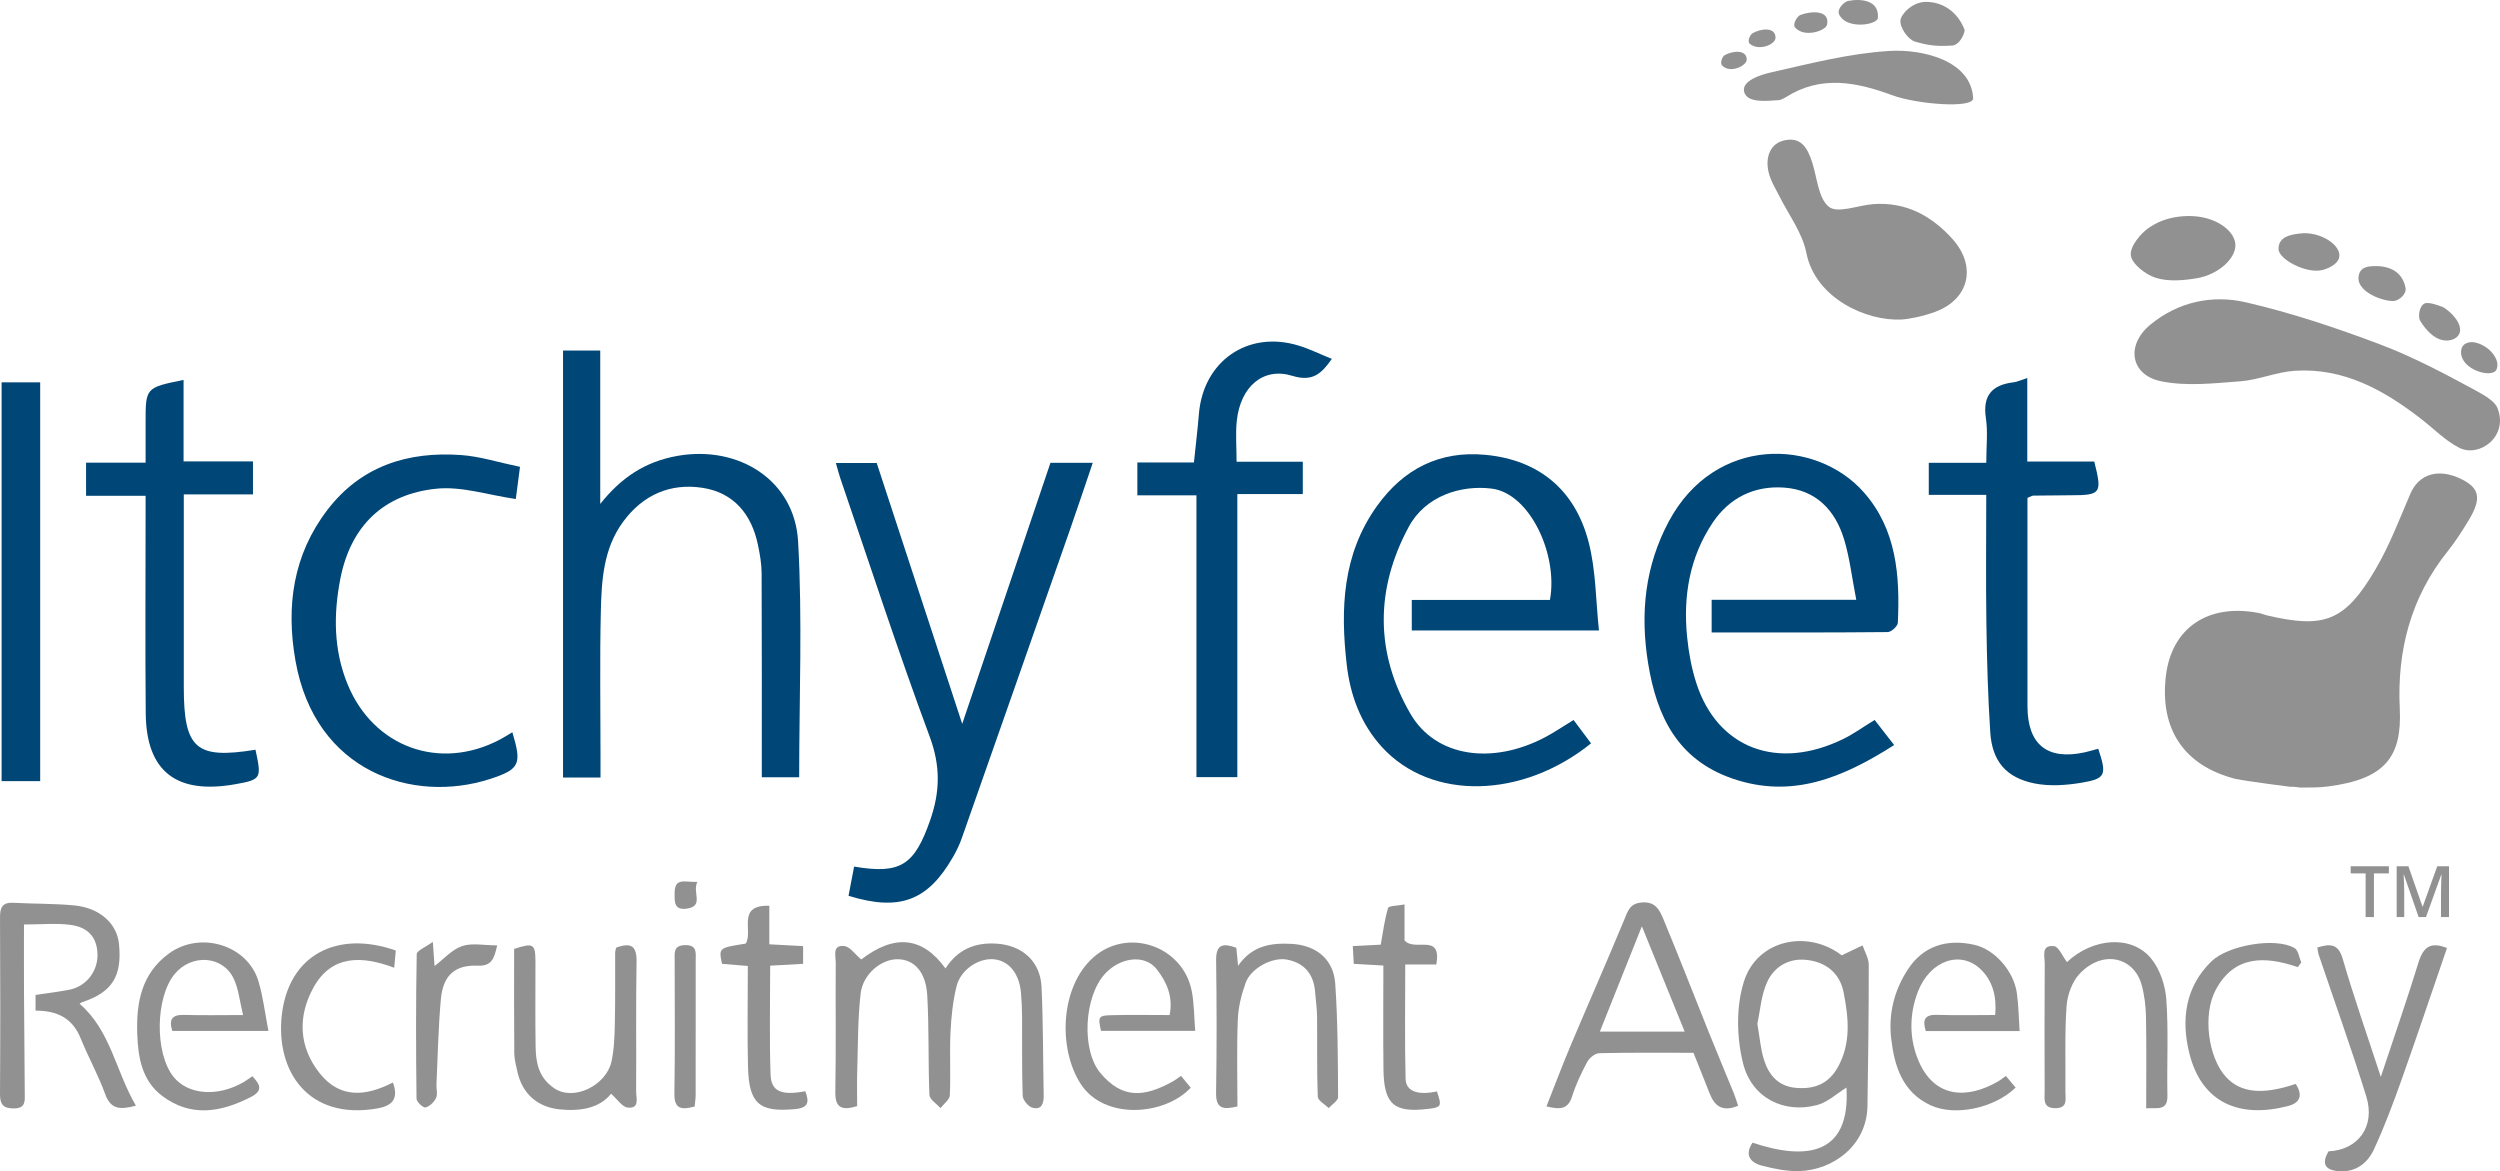 <?xml version="1.0" encoding="utf-8"?>
<!-- Generator: Adobe Illustrator 16.0.4, SVG Export Plug-In . SVG Version: 6.00 Build 0)  -->
<!DOCTYPE svg PUBLIC "-//W3C//DTD SVG 1.1//EN" "http://www.w3.org/Graphics/SVG/1.1/DTD/svg11.dtd">
<svg version="1.1" id="Layer_1" xmlns="http://www.w3.org/2000/svg" xmlns:xlink="http://www.w3.org/1999/xlink" x="0px" y="0px"
	 width="504.923px" height="236.568px" viewBox="0 0 504.923 236.568" enable-background="new 0 0 504.923 236.568"
	 xml:space="preserve">
<g>
	<g>
		<path fill="none" d="M464.592,159.499c0.025-0.205,0.049-0.411,0.072-0.617c1.82,0,3.664,0.197,5.455-0.032
			c11.52-1.478,15.047-5.887,14.561-15.771c-0.57-11.617,2.213-22.432,9.672-31.736c1.566-1.956,2.934-4.093,4.232-6.242
			c2.646-4.372,2.25-6.477-1.381-8.293c-4.658-2.33-8.645-1.129-10.383,2.915c-2.197,5.112-4.184,10.379-6.98,15.157
			c-6.199,10.587-10.316,12.148-21.992,9.407c-0.543-0.128-1.064-0.365-1.609-0.473c-10.248-2.004-17.625,2.975-18.793,12.667
			c-1.285,10.693,3.568,18.131,14.002,20.818C455.734,158.403,460.205,158.788,464.592,159.499z M121.285,157.033
			c0-1.708,0-3.215,0-4.72c0.001-9.523-0.159-19.052,0.059-28.57c0.146-6.397,0.469-12.872,4.51-18.366
			c4.002-5.443,9.545-7.856,16.055-6.85c6.283,0.974,9.879,5.326,11.168,11.495c0.395,1.891,0.738,3.833,0.747,5.754
			c0.063,13.688,0.034,27.376,0.034,41.2c2.977,0,5.534,0,7.551,0c0-16.068,0.678-31.89-0.217-47.621
			c-0.703-12.39-12.017-19.441-24.308-17.294c-6.634,1.16-11.456,4.438-15.654,9.715c0-10.259,0-20.518,0-30.974
			c-2.713,0-5.014,0-7.515,0c0,28.81,0,57.438,0,86.229C116.237,157.033,118.538,157.033,121.285,157.033z M345.699,127.743
			c12.092,0,23.83,0.033,35.566-0.084c0.717-0.009,2.008-1.194,2.039-1.88c0.443-9.483-0.244-18.853-6.887-26.363
			c-9.633-10.896-30.025-11.513-39.342,5.844c-4.854,9.046-5.844,18.643-4.199,28.754c1.744,10.729,5.979,19.389,16.947,23.204
			c12.139,4.223,22.445-0.198,32.74-6.741c-1.572-2.019-2.801-3.599-3.945-5.069c-2.33,1.425-4.252,2.824-6.355,3.852
			c-13.244,6.462-25.365,1.902-29.637-11.226c-0.979-3.012-1.561-6.209-1.881-9.365c-0.834-8.254,0.492-16.161,5.189-23.145
			c3.35-4.978,8.357-7.447,14.322-7.05c6.441,0.43,10.369,4.492,12.174,10.403c1.15,3.764,1.592,7.742,2.475,12.26
			c-10.318,0-19.758,0-29.209,0C345.699,123.295,345.699,124.959,345.699,127.743z M317.814,145.413
			c-2.178,1.327-3.906,2.515-5.752,3.486c-10.711,5.647-22.104,3.992-27.166-4.688c-7.197-12.345-7.129-25.255-0.381-37.793
			c3.365-6.254,10.514-8.504,16.754-7.736c7.689,0.947,13.465,13.281,11.771,22.491c-9.227,0-18.537,0-27.904,0
			c0,2.205,0,3.979,0,6.167c12.346,0,24.484,0,37.805,0c-0.646-5.955-0.592-12.135-2.098-17.906
			c-2.729-10.456-9.984-16.558-20.85-17.576c-9.201-0.862-16.504,2.81-21.908,10.372c-6.975,9.757-7.379,20.778-6.088,32.014
			c0.705,6.127,2.799,11.896,7.09,16.611c9.984,10.976,28.43,10.431,42.26-0.719C320.219,148.625,319.08,147.104,317.814,145.413z
			 M171.378,180.924c10.298,3.178,15.998,1.015,21.064-7.78c0.689-1.197,1.314-2.456,1.772-3.756
			c7.32-20.806,14.615-41.62,21.898-62.438c1.535-4.389,3-8.801,4.595-13.485c-3.286,0-5.915,0-8.545,0
			c-5.846,17.292-11.64,34.434-17.825,52.73c-6.018-18.358-11.682-35.635-17.271-52.688c-2.966,0-5.441,0-8.245,0
			c0.341,1.188,0.562,2.104,0.865,2.994c5.975,17.458,11.677,35.018,18.097,52.311c2.199,5.925,2.083,11.133,0.076,16.861
			c-3.168,9.041-5.936,10.947-15.357,9.349C172.125,177,171.747,178.985,171.378,180.924z M241.646,100.045
			c0,19.359,0,38.177,0,56.914c2.934,0,5.382,0,8.259,0c0-19.114,0-37.938,0-57.167c4.71,0,8.978,0,13.22,0c0-2.321,0-4.224,0-6.532
			c-4.512,0-8.789,0-13.374,0c0-3.036-0.232-5.689,0.045-8.287c0.732-6.864,5.315-10.884,11.216-9.065
			c4.104,1.265,5.889-0.439,7.98-3.421c-2.365-0.958-4.486-2.006-6.721-2.689c-10.228-3.133-19.251,3.117-20.131,13.818
			c-0.26,3.156-0.642,6.304-1.002,9.789c-3.997,0-7.723,0-11.428,0c0,2.393,0,4.391,0,6.642
			C233.647,100.045,237.253,100.045,241.646,100.045z M104.177,100.787c0.228-1.745,0.521-3.993,0.849-6.497
			c-4.31-0.895-8.07-2.11-11.899-2.386c-10.742-0.771-20.215,2.212-26.995,11.071c-6.945,9.078-8.4,19.459-6.449,30.503
			c3.977,22.508,23.781,28.859,39.252,23.862c6.121-1.978,6.463-3.044,4.544-9.452c-0.854,0.506-1.656,1.027-2.5,1.473
			c-12.136,6.412-25.547,1.576-30.771-11.149c-2.845-6.931-2.874-14.136-1.463-21.34c2.096-10.696,8.798-17.129,19.496-18.179
			C93.298,98.197,98.578,99.977,104.177,100.787z M401.162,99.942c0,9.123-0.096,17.639,0.031,26.148
			c0.105,7.262,0.307,14.529,0.773,21.775c0.379,5.863,3.195,9.231,9,10.374c3.025,0.594,6.346,0.358,9.424-0.154
			c4.924-0.821,5.148-1.566,3.389-6.869c-0.908,0.244-1.818,0.531-2.746,0.733c-7.545,1.644-11.537-1.574-11.547-9.302
			c-0.008-6.155-0.002-12.312-0.002-18.471c0-7.932,0-15.863,0-23.625c0.693-0.272,0.939-0.45,1.188-0.455
			c2.52-0.041,5.035-0.067,7.553-0.072c6.111-0.012,6.383-0.364,4.75-6.81c-4.311,0-8.729,0-13.527,0c0-5.747,0-11.123,0-16.878
			c-1.234,0.399-1.98,0.778-2.76,0.872c-4.346,0.524-6.291,2.636-5.6,7.244c0.422,2.812,0.078,5.741,0.078,9.021
			c-4.314,0-8.02,0-11.615,0c0,2.333,0,4.238,0,6.465C393.379,99.942,396.971,99.942,401.162,99.942z M504.469,83.454
			c-0.898-0.974-2.277-3.406-4.363-4.538c-6.344-3.444-12.779-6.863-19.516-9.402c-8.811-3.322-17.814-6.332-26.975-8.453
			c-6.799-1.575-13.719-0.116-19.338,4.537c-4.943,4.093-4.018,10.121,2.158,11.399c5.139,1.063,10.709,0.421,16.049,0.015
			c3.705-0.281,7.314-1.893,11.018-2.126c9.912-0.626,18.018,3.92,25.545,9.768c2.525,1.962,4.836,4.347,7.633,5.775
			C500.762,92.513,504.598,89.643,504.469,83.454z M17.383,100.133c4.209,0,7.941,0,12.023,0c0,1.708,0,3.075,0,4.442
			c0,13.17-0.096,26.341,0.029,39.51c0.113,11.931,6.409,16.368,18.028,14.314c5.406-0.955,5.361-1.211,4.141-6.979
			c-12.061,1.957-14.484-0.174-14.483-12.72c0-11.35,0-22.697-0.001-34.047c0-1.476,0-2.95,0-4.802c5.086,0,9.512,0,13.974,0
			c0-2.294,0-4.206,0-6.663c-4.677,0-9.198,0-14.019,0c0-5.828,0-11.113,0-16.459c-7.669,1.562-7.669,1.562-7.669,8.6
			c0,2.598,0,5.194,0,8.108c-4.348,0-8.075,0-12.023,0C17.383,95.667,17.383,97.561,17.383,100.133z M384.035,64.53
			c1.49-0.327,4.312-0.613,6.883-1.576c6.885-2.579,8.34-9.271,3.361-14.753c-4.248-4.677-9.387-7.438-15.883-6.979
			c-3.092,0.219-7.207,1.939-8.988,0.562c-2.168-1.678-2.396-5.894-3.414-9.025c-0.934-2.871-2.242-5.3-5.871-4.342
			c-2.896,0.765-3.926,4.058-2.51,7.665c0.457,1.162,1.119,2.242,1.676,3.365c1.91,3.858,4.734,7.538,5.535,11.615
			C366.645,60.321,375.953,64.303,384.035,64.53z M0.323,77.224c0,27.246,0,53.927,0,80.538c2.809,0,5.268,0,7.794,0
			c0-26.971,0-53.66,0-80.538C5.391,77.224,2.933,77.224,0.323,77.224z M398.514,19.83c-4.619-6.209-10.211-9.942-16.887-9.541
			c-8.098,0.486-16.131,2.568-24.098,4.373c-1.947,0.44-3.531,2.49-5.281,3.801c2.402,0.539,4.799,1.103,7.213,1.587
			c0.354,0.07,0.824-0.172,1.166-0.388c7.123-4.529,14.238-3.126,21.59-0.415C387.16,21.069,392.406,21.348,398.514,19.83z
			 M440.736,43.687c-1.367,0.42-4.33,0.738-6.547,2.193c-1.848,1.213-4.031,3.896-3.83,5.677c0.195,1.748,2.982,3.907,5.051,4.56
			c2.506,0.787,5.508,0.538,8.188,0.1c4.562-0.747,8.115-4.158,7.879-6.939C451.229,46.337,446.906,43.76,440.736,43.687z
			 M483.945,60.691c0.463-0.574,2.061-1.711,1.91-2.52c-0.641-3.417-3.43-4.562-6.521-4.419c-1.084,0.051-3.105,1.703-2.986,2.233
			C477.102,59.303,479.812,60.319,483.945,60.691z M492.086,62.259c-0.803-0.319-1.605-0.639-2.41-0.958
			c-0.332,1.193-1.312,3.042-0.885,3.466c1.641,1.622,3.67,2.91,5.729,3.994c0.324,0.171,1.543-1.354,2.348-2.094
			C495.273,65.199,493.68,63.729,492.086,62.259z M504.207,74.651c1.033-4.174-1.756-5.065-4.502-5.515
			c-0.797-0.13-2.768,1.583-2.646,2.024C498.012,74.62,500.721,75.172,504.207,74.651z"/>
		<path fill="#929191" d="M462.727,158.929c0,0-8.668-1.083-11.279-1.631c-10.434-2.688-15.287-10.125-14.002-20.818
			c1.168-9.692,8.545-14.671,18.793-12.667c0.545,0.106,1.066,0.345,1.609,0.473c11.676,2.741,15.793,1.18,21.992-9.407
			c2.797-4.778,4.783-10.045,6.98-15.157c1.738-4.044,5.725-5.245,10.383-2.915c3.631,1.816,4.025,3.921,1.381,8.293
			c-1.299,2.149-2.666,4.286-4.232,6.242c-7.459,9.306-10.242,20.119-9.672,31.736c0.486,9.885-3.041,14.294-14.561,15.771
			c-1.791,0.229-3.477,0.206-5.477,0.218C464.438,159.067,462.891,158.805,462.727,158.929z"/>
		<path fill="#004777" d="M121.285,157.033c-2.747,0-5.048,0-7.57,0c0-28.791,0-57.421,0-86.229c2.501,0,4.802,0,7.515,0
			c0,10.456,0,20.715,0,30.974c4.198-5.276,9.021-8.555,15.654-9.715c12.291-2.147,23.604,4.904,24.308,17.294
			c0.895,15.731,0.217,31.553,0.217,47.621c-2.017,0-4.574,0-7.551,0c0-13.824,0.029-27.512-0.034-41.2
			c-0.009-1.921-0.353-3.863-0.747-5.754c-1.289-6.169-4.885-10.521-11.168-11.495c-6.51-1.008-12.053,1.405-16.055,6.85
			c-4.041,5.494-4.363,11.969-4.51,18.366c-0.218,9.52-0.058,19.047-0.059,28.57C121.285,153.818,121.285,155.325,121.285,157.033z"
			/>
		<path fill="#004777" d="M345.699,127.743c0-2.782,0-4.446,0-6.606c9.449,0,18.891,0,29.209,0
			c-0.883-4.518-1.324-8.496-2.475-12.26c-1.807-5.911-5.732-9.975-12.174-10.403c-5.967-0.397-10.975,2.072-14.322,7.05
			c-4.697,6.982-6.025,14.891-5.189,23.145c0.318,3.156,0.9,6.354,1.881,9.365c4.271,13.128,16.393,17.688,29.637,11.226
			c2.104-1.026,4.025-2.427,6.354-3.852c1.146,1.472,2.375,3.052,3.945,5.069c-10.293,6.543-20.602,10.964-32.74,6.741
			c-10.969-3.815-15.201-12.475-16.947-23.204c-1.645-10.111-0.654-19.708,4.201-28.754c9.316-17.355,29.707-16.738,39.342-5.844
			c6.643,7.512,7.328,16.88,6.885,26.363c-0.031,0.686-1.322,1.871-2.039,1.88C369.529,127.776,357.791,127.743,345.699,127.743z"/>
		<path fill="#004777" d="M317.814,145.413c1.266,1.691,2.402,3.214,3.531,4.724c-13.828,11.148-32.273,11.693-42.26,0.719
			c-4.289-4.715-6.385-10.484-7.088-16.611c-1.291-11.234-0.887-22.257,6.086-32.014c5.406-7.562,12.709-11.234,21.91-10.372
			c10.863,1.02,18.119,7.12,20.848,17.576c1.506,5.771,1.453,11.951,2.1,17.906c-13.32,0-25.461,0-37.805,0c0-2.188,0-3.962,0-6.167
			c9.365,0,18.678,0,27.902,0c1.693-9.21-4.08-21.544-11.771-22.491c-6.238-0.768-13.387,1.482-16.752,7.736
			c-6.748,12.538-6.818,25.448,0.381,37.793c5.061,8.681,16.453,10.336,27.166,4.688
			C313.908,147.926,315.639,146.74,317.814,145.413z"/>
		<path fill="#004777" d="M171.378,180.924c0.369-1.939,0.747-3.924,1.124-5.901c9.422,1.6,12.189-0.308,15.357-9.349
			c2.007-5.729,2.123-10.938-0.076-16.861c-6.42-17.293-12.122-34.853-18.097-52.311c-0.304-0.89-0.524-1.807-0.865-2.994
			c2.804,0,5.279,0,8.245,0c5.59,17.053,11.254,34.328,17.271,52.688c6.186-18.298,11.979-35.438,17.825-52.73
			c2.63,0,5.259,0,8.545,0c-1.595,4.686-3.06,9.098-4.595,13.485c-7.283,20.817-14.578,41.633-21.898,62.438
			c-0.458,1.3-1.083,2.559-1.772,3.756C187.376,181.939,181.676,184.102,171.378,180.924z"/>
		<path fill="#004777" d="M241.646,100.045c-4.393,0-7.998,0-11.936,0c0-2.251,0-4.249,0-6.642c3.705,0,7.431,0,11.428,0
			c0.36-3.485,0.742-6.633,1.002-9.789c0.88-10.701,9.904-16.951,20.131-13.818c2.232,0.685,4.355,1.731,6.721,2.689
			c-2.094,2.98-3.877,4.686-7.98,3.421c-5.898-1.817-10.483,2.201-11.216,9.065c-0.277,2.598-0.045,5.251-0.045,8.287
			c4.585,0,8.862,0,13.374,0c0,2.31,0,4.211,0,6.532c-4.24,0-8.51,0-13.22,0c0,19.229,0,38.053,0,57.167c-2.877,0-5.325,0-8.259,0
			C241.646,138.222,241.646,119.407,241.646,100.045z"/>
		<path fill="#004777" d="M104.177,100.787c-5.599-0.81-10.879-2.589-15.937-2.094c-10.698,1.05-17.4,7.481-19.496,18.179
			c-1.411,7.204-1.382,14.408,1.463,21.34c5.224,12.727,18.635,17.562,30.771,11.149c0.844-0.444,1.646-0.967,2.5-1.473
			c1.919,6.408,1.577,7.476-4.544,9.452c-15.471,4.997-35.275-1.354-39.252-23.862c-1.951-11.044-0.496-21.425,6.449-30.503
			c6.78-8.859,16.253-11.843,26.995-11.071c3.829,0.274,7.59,1.491,11.899,2.386C104.698,96.792,104.404,99.042,104.177,100.787z"/>
		<path fill="#004777" d="M401.162,99.942c-4.191,0-7.783,0-11.609,0c0-2.227,0-4.132,0-6.465c3.596,0,7.301,0,11.613,0
			c0-3.279,0.346-6.209-0.078-9.021c-0.691-4.608,1.254-6.72,5.602-7.244c0.777-0.094,1.523-0.472,2.76-0.872
			c0,5.755,0,11.131,0,16.878c4.797,0,9.217,0,13.527,0c1.631,6.444,1.361,6.798-4.75,6.81c-2.518,0.006-5.035,0.031-7.553,0.072
			c-0.25,0.005-0.496,0.184-1.188,0.455c0,7.762,0,15.693,0,23.625c0,6.157-0.006,12.314,0.002,18.471
			c0.008,7.728,4,10.944,11.545,9.302c0.93-0.202,1.84-0.489,2.746-0.733c1.762,5.303,1.537,6.048-3.389,6.869
			c-3.076,0.514-6.396,0.748-9.422,0.154c-5.805-1.143-8.623-4.511-9-10.374c-0.469-7.246-0.668-14.515-0.775-21.775
			C401.066,117.581,401.162,109.065,401.162,99.942z"/>
		<path fill="#929191" d="M504.404,82.388c2.316,5.742-3.645,10.125-7.727,8.04c-2.797-1.43-5.105-3.813-7.631-5.775
			c-7.529-5.848-15.635-10.394-25.547-9.768c-3.701,0.233-7.311,1.845-11.018,2.126c-5.34,0.406-10.908,1.05-16.049-0.015
			c-6.174-1.278-7.102-7.308-2.158-11.399c5.619-4.653,12.539-6.112,19.338-4.537c9.16,2.121,18.166,5.131,26.975,8.453
			c6.736,2.539,13.172,5.958,19.518,9.402C502.189,80.046,503.908,81.16,504.404,82.388z"/>
		<path fill="#004777" d="M17.383,100.133c0-2.572,0-4.467,0-6.694c3.948,0,7.676,0,12.023,0c0-2.914,0-5.512,0-8.108
			c0-7.036,0-7.036,7.669-8.6c0,5.346,0,10.631,0,16.459c4.82,0,9.342,0,14.019,0c0,2.457,0,4.369,0,6.663
			c-4.462,0-8.888,0-13.974,0c0,1.852,0,3.326,0,4.802c0.001,11.35,0.001,22.697,0.001,34.047
			c-0.001,12.546,2.423,14.677,14.483,12.72c1.221,5.77,1.266,6.024-4.141,6.979c-11.619,2.054-17.915-2.385-18.028-14.314
			c-0.125-13.169-0.029-26.34-0.029-39.51c0-1.367,0-2.734,0-4.442C25.324,100.133,21.592,100.133,17.383,100.133z"/>
		<path fill="#929191" d="M384.035,64.53c-6.928,0.38-17.393-4.209-19.211-13.468c-0.801-4.077-3.625-7.757-5.535-11.615
			c-0.557-1.123-1.219-2.203-1.676-3.365c-1.416-3.607-0.389-6.9,2.51-7.665c3.629-0.958,4.938,1.471,5.871,4.342
			c1.02,3.133,1.246,7.349,3.414,9.025c1.781,1.378,5.896-0.344,8.988-0.562c6.496-0.46,11.635,2.303,15.883,6.979
			c4.979,5.482,3.523,12.174-3.361,14.753C388.348,63.917,385.559,64.446,384.035,64.53z"/>
		<path fill="#004777" d="M0.323,77.224c2.609,0,5.067,0,7.794,0c0,26.878,0,53.567,0,80.538c-2.526,0-4.985,0-7.794,0
			C0.323,131.151,0.323,104.47,0.323,77.224z"/>
		<path fill="#929191" d="M398.514,19.83c0.111,2.143-11.354,1.239-16.297-0.583c-7.352-2.711-14.467-4.114-21.59,0.415
			c-0.342,0.216-0.98,0.536-1.338,0.561c-2.549,0.173-6.527,0.648-7.041-1.76c-0.457-2.138,3.334-3.359,5.281-3.801
			c7.967-1.805,16-3.887,24.098-4.373C388.303,9.886,398.123,12.221,398.514,19.83z"/>
		<path fill="#929191" d="M440.736,43.687c6.146-0.541,10.49,2.65,10.74,5.589c0.236,2.781-3.316,6.192-7.879,6.939
			c-2.682,0.438-5.684,0.688-8.188-0.1c-2.066-0.651-4.854-2.812-5.051-4.56c-0.201-1.78,1.982-4.464,3.83-5.677
			C436.406,44.425,438.57,43.877,440.736,43.687z"/>
		<path fill="#929191" d="M389.043,0.377c3.527,0.04,6.402,2.168,7.723,5.59c0.184,0.475-0.883,3.129-2.473,3.23
			c-3.041,0.193-4.652,0.034-7.504-0.789c-1.428-0.412-3.111-2.831-2.955-4.329C383.961,2.873,386.232,0.346,389.043,0.377z"/>
		<path fill="#929191" d="M469.07,54.535c-3.332,0.822-8.924-2.22-8.881-4.266c0-2.609,2.701-2.898,4.312-3.109
			c3.99-0.521,8.475,2.326,7.943,4.824C472.117,53.533,469.881,54.333,469.07,54.535z"/>
		<path fill="#929191" d="M483.945,60.691c-1.406,0.576-7.861-1.312-7.598-4.704c0.158-2.047,1.902-2.184,2.986-2.233
			c3.092-0.145,5.881,1.002,6.521,4.419C486.006,58.98,485.32,60.127,483.945,60.691z"/>
		<path fill="#929191" d="M493.352,62.002c0.844,0.406,3.518,2.498,3.516,4.665c-0.002,1.093-0.984,1.96-2.348,2.094
			c-2.549,0.25-4.576-2.07-5.729-3.994c-0.439-0.732-0.225-2.916,0.885-3.466C490.451,60.917,492.547,61.683,493.352,62.002z"/>
		<path fill="#929191" d="M504.207,74.651c-0.824,1.82-7.139,0.097-7.148-3.489c-0.004-2.031,1.85-2.154,2.646-2.024
			C502.451,69.584,505.168,72.528,504.207,74.651z"/>
	</g>
</g>
<g>
	<path fill="#929191" d="M352.783,12.018c0.004,1.297-3.346,2.879-4.949,1.232c-0.514-0.529,0.021-1.82,0.467-2.084
		C349.832,10.254,352.777,9.937,352.783,12.018z"/>
</g>
<g>
	<path fill="#929191" d="M379.277,3.627c-0.113,1.406-6.381,2.418-7.826-0.714c-0.506-1.1,1.021-2.571,1.811-2.726
		C375.975-0.341,379.566,0.083,379.277,3.627z"/>
</g>
<g>
	<path fill="#929191" d="M369.012,4.97c-0.254,1.263-4.666,2.745-6.49,0.542c-0.514-0.62,0.463-2.245,1.084-2.484
		C365.744,2.206,369.619,1.962,369.012,4.97z"/>
</g>
<g>
	<path fill="#929191" d="M358.602,7.617c0,1.354-3.248,2.735-5.143,1.279c-0.676-0.519,0.021-1.891,0.484-2.167
		C355.535,5.784,358.602,5.346,358.602,7.617z"/>
</g>
<g>
	<g>
		<path fill="none" d="M173.117,223.407c0-2.275-0.061-4.6,0.012-6.92c0.164-5.272,0.096-10.576,0.692-15.805
			c0.457-4.006,4.247-7.037,7.576-6.946c3.268,0.088,5.605,2.567,5.88,7.329c0.383,6.679,0.162,13.389,0.438,20.075
			c0.038,0.916,1.452,1.778,2.229,2.664c0.66-0.855,1.849-1.689,1.89-2.578c0.199-4.222-0.065-8.467,0.134-12.688
			c0.148-3.135,0.478-6.315,1.229-9.354c0.841-3.398,4.556-5.776,7.62-5.431c2.985,0.337,5.042,2.881,5.389,6.764
			c0.146,1.636,0.212,3.284,0.222,4.927c0.034,5.288-0.063,10.582,0.123,15.864c0.03,0.857,1.105,2.173,1.94,2.408
			c1.903,0.533,2.333-0.867,2.303-2.51c-0.145-7.282-0.099-14.571-0.434-21.845c-0.243-5.267-3.953-8.437-9.068-8.775
			c-4.455-0.295-7.891,1.227-10.335,5.008c-4.738-6.558-10.443-6.875-17.01-1.811c-1.258-1.047-2.267-2.581-3.431-2.709
			c-2.469-0.271-1.718,1.965-1.726,3.316c-0.051,8.698,0.076,17.399-0.081,26.094C168.651,223.735,169.961,224.357,173.117,223.407z
			 M353.955,230.783c-1.65,2.486-0.475,4.029,1.91,4.646c2.467,0.637,5.068,1.175,7.59,1.091
			c6.746-0.226,13.582-5.119,13.713-13.139c0.156-9.514,0.266-19.025,0.258-28.538c-0.002-1.303-0.809-2.603-1.242-3.902
			c-1.309,0.62-2.617,1.242-4.223,2.005c-6.807-5.245-17.055-3.238-19.746,5.298c-1.596,5.063-1.479,11.282-0.178,16.493
			c1.766,7.083,8.336,10.229,14.98,8.44c2.133-0.573,3.949-2.312,5.912-3.517C373.75,233.374,364.713,234.385,353.955,230.783z
			 M7.179,204.116c4.513-0.007,7.509,1.616,9.127,5.636c1.521,3.776,3.543,7.361,4.919,11.184c1.128,3.134,2.99,3.248,6.223,2.377
			c-4.094-6.973-5.076-15.159-11.366-20.57c-0.012,0.008,0.251-0.244,0.564-0.351c6.01-1.996,8.038-5.213,7.385-11.747
			c-0.41-4.099-3.853-7.265-8.989-7.771c-4.081-0.4-8.208-0.308-12.31-0.536c-2.245-0.125-2.743,0.933-2.73,2.971
			c0.07,11.877,0.075,23.754-0.002,35.631c-0.013,2.109,0.619,2.935,2.801,2.93c2.424-0.01,2.213-1.522,2.2-3.077
			c-0.056-6.821-0.12-13.644-0.154-20.463c-0.024-4.542-0.005-9.083-0.005-13.612c3.531,0,6.488-0.298,9.357,0.073
			c3.727,0.483,5.442,2.659,5.491,6.033c0.047,3.355-2.276,6.375-5.586,7.048c-2.267,0.458-4.573,0.717-6.925,1.074
			C7.179,202.042,7.179,202.937,7.179,204.116z M351.045,223.328c-0.295-0.866-0.539-1.727-0.875-2.546
			c-1.664-4.092-3.385-8.157-5.029-12.257c-3.076-7.652-6.055-15.349-9.219-22.966c-0.723-1.744-1.588-3.512-4.299-3.291
			c-2.506,0.204-2.855,1.752-3.605,3.557c-3.516,8.479-7.227,16.876-10.795,25.333c-1.689,4.007-3.217,8.081-4.887,12.301
			c2.676,0.655,4.332,0.66,5.17-1.994c0.766-2.419,1.865-4.76,3.07-6.998c0.436-0.813,1.59-1.736,2.438-1.756
			c6.336-0.146,12.682-0.08,19.01-0.08c1.148,2.879,2.238,5.553,3.283,8.241C346.312,223.449,347.945,224.62,351.045,223.328z
			 M54.211,208.212c-0.697-3.571-1.064-6.898-2.018-10.049c-2.227-7.36-11.79-10.182-18.072-5.585
			c-5.581,4.082-6.613,9.962-6.403,16.206c0.16,4.719,0.921,9.479,5.061,12.576c5.775,4.321,11.732,3.304,17.755,0.274
			c2.593-1.305,2.127-2.493,0.424-4.272c-0.695,0.474-1.23,0.895-1.814,1.229c-5.236,3.002-11.19,2.531-14.096-1.099
			c-3.82-4.773-3.692-16.035,0.237-20.78c3.425-4.137,9.752-3.713,11.939,0.999c0.983,2.115,1.203,4.587,1.867,7.295
			c-4.38,0-8.125,0.086-11.865-0.028c-2.439-0.075-3.171,0.867-2.432,3.234C41.023,208.212,47.197,208.212,54.211,208.212z
			 M241.395,208.2c-0.236-2.861-0.198-5.551-0.718-8.126c-1.83-9.071-12.956-12.841-19.862-6.707
			c-6.724,5.97-7.16,18.457-2.531,25.573c4.783,7.354,16.945,6.359,22.212,0.74c-0.615-0.745-1.238-1.499-1.978-2.396
			c-0.627,0.438-1.049,0.791-1.52,1.057c-6.071,3.422-10.406,3.49-14.693-1.552c-3.979-4.681-3.335-15.485,0.814-20.059
			c3.09-3.402,8.072-4.069,10.49-0.994c1.968,2.506,3.382,5.515,2.613,9.271c-4.024,0-7.882-0.073-11.738,0.026
			c-2.66,0.066-2.757,0.318-2.12,3.164C228.535,208.2,234.714,208.2,241.395,208.2z M407.9,208.237
			c-0.191-2.81-0.221-5.255-0.555-7.656c-0.629-4.494-4.51-8.824-8.521-9.747c-5.793-1.335-10.494,0.354-13.475,4.92
			c-2.775,4.254-3.971,8.961-3.389,13.998c0.646,5.6,2.275,10.812,7.895,13.449c4.967,2.334,12.959,0.605,17.238-3.542
			c-0.615-0.736-1.236-1.479-1.967-2.353c-0.635,0.452-1.059,0.805-1.527,1.077c-6.625,3.837-12.949,3.127-16.045-3.973
			c-1.979-4.534-1.979-9.517-0.205-14.104c2.453-6.342,8.592-8.457,12.676-4.548c2.414,2.308,3.281,5.476,2.938,9.238
			c-3.99,0-7.842,0.097-11.684-0.033c-2.549-0.087-3.043,0.968-2.334,3.271C395.133,208.237,401.193,208.237,407.9,208.237z
			 M468.035,191.363c0.121,0.724,0.135,1.068,0.24,1.386c3.232,9.572,6.662,19.086,9.65,28.734
			c1.859,6.008-1.645,10.783-7.633,11.052c-1.516,2.572-0.654,3.855,2.242,4.021c3.369,0.189,5.676-1.715,6.939-4.445
			c2.09-4.512,3.844-9.188,5.51-13.879c3.143-8.837,6.125-17.73,9.227-26.756c-3.26-1.329-4.781-0.243-5.746,2.895
			c-2.299,7.484-4.879,14.884-7.613,23.124c-2.766-8.464-5.441-16.062-7.68-23.784C472.271,190.588,470.697,190.555,468.035,191.363
			z M249.699,191.42c-2.609-0.948-4.123-0.789-4.078,2.525c0.121,8.925,0.141,17.855-0.009,26.779
			c-0.055,3.263,1.476,3.426,4.315,2.742c0-5.857-0.156-11.704,0.073-17.534c0.099-2.514,0.731-5.092,1.598-7.469
			c1.065-2.926,5.373-5.22,8.335-4.653c3.547,0.678,5.42,2.968,5.68,6.578c0.119,1.633,0.379,3.265,0.395,4.897
			c0.059,5.401-0.062,10.809,0.141,16.205c0.031,0.798,1.438,1.543,2.209,2.312c0.664-0.744,1.906-1.492,1.9-2.231
			c-0.049-7.623-0.061-15.262-0.576-22.861c-0.344-5.067-3.928-7.828-8.891-8.083c-4.16-0.213-7.924,0.377-10.735,4.432
			C249.9,193.471,249.8,192.451,249.699,191.42z M124.441,191.399c-0.102,0.457-0.196,0.688-0.197,0.915
			c-0.019,4.819,0.044,9.644-0.066,14.459c-0.058,2.563-0.138,5.186-0.689,7.671c-1.051,4.729-7.609,8.086-11.609,5.313
			c-3.005-2.082-3.639-4.98-3.698-8.166c-0.105-5.759-0.019-11.522-0.036-17.283c-0.011-3.704-0.39-3.939-4.308-2.658
			c0,6.979-0.032,14.022,0.031,21.066c0.01,1.27,0.371,2.542,0.649,3.798c0.975,4.406,4.053,7.062,8.449,7.536
			c4.314,0.465,8.182-0.287,10.454-3.15c1.284,1.128,2.227,2.659,3.333,2.788c2.532,0.294,1.714-1.979,1.724-3.299
			c0.064-8.7-0.072-17.402,0.088-26.1C128.625,191.073,127.501,190.273,124.441,191.399z M417.469,194.312
			c-0.936-1.22-1.674-3.109-2.611-3.219c-2.682-0.31-1.881,2.066-1.891,3.529c-0.055,8.582-0.041,17.168-0.016,25.752
			c0.004,1.573-0.451,3.491,2.229,3.441c2.521-0.045,1.947-1.874,1.965-3.288c0.068-5.762-0.166-11.539,0.229-17.275
			c0.156-2.279,1.121-4.979,2.654-6.597c4.686-4.938,10.936-3.317,12.494,2.193c0.596,2.104,0.855,4.357,0.898,6.551
			c0.119,6.071,0.041,12.146,0.041,18.436c2.34-0.112,4.354,0.578,4.289-2.599c-0.133-6.467,0.238-12.957-0.223-19.392
			c-0.205-2.852-1.295-6.117-3.086-8.28C430.414,188.708,422.58,189.482,417.469,194.312z M279.398,195.008
			c0,7.197-0.066,14.097,0.02,20.996c0.092,7.053,2.127,8.788,9,7.961c2.717-0.327,2.82-0.531,1.793-3.53
			c-3.838,0.829-6.262,0.011-6.328-2.564c-0.188-7.583-0.066-15.176-0.066-23.076c2.242,0,4.184,0,6.281,0
			c1.137-6.518-4.379-2.459-6.424-4.865c0-1.85,0-4.367,0-7.26c-1.447,0.287-3.186,0.263-3.322,0.72
			c-0.713,2.354-1.016,4.834-1.486,7.406c-1.822,0.092-3.631,0.185-5.643,0.287c0.078,1.415,0.135,2.419,0.197,3.587
			C275.361,194.779,277.086,194.877,279.398,195.008z M145.823,194.665c1.635,0.137,3.323,0.273,5.216,0.431
			c0,7.018-0.129,13.706,0.035,20.389c0.184,7.479,2.323,9.187,9.469,8.524c2.876-0.267,2.879-1.527,2.099-3.614
			c-4.798,0.908-6.893,0.068-7.011-3.354c-0.251-7.25-0.077-14.517-0.077-22.004c2.324-0.128,4.383-0.244,6.65-0.371
			c0-1.254,0-2.332,0-3.578c-2.288-0.122-4.347-0.234-6.826-0.367c0-2.741,0-5.241,0-7.791c-6.738-0.18-3.177,5.211-4.776,7.649
			C145.147,191.434,145.147,191.434,145.823,194.665z M79.352,218.631c-5.528,2.855-10.705,3.228-14.744-1.815
			c-4.296-5.363-4.505-11.55-1.296-17.363c3.663-6.636,9.801-6.454,16.301-4c0.14-1.491,0.236-2.509,0.328-3.478
			c-11.779-4.143-21.655,0.803-23.028,13.068c-1.255,11.208,5.262,21.301,19.351,18.817
			C78.885,223.402,80.683,222.157,79.352,218.631z M464.074,195.325c0.234-0.308,0.473-0.614,0.711-0.922
			c-0.43-0.992-0.582-2.453-1.336-2.9c-3.842-2.287-13.471-0.572-16.787,2.646c-5.406,5.248-6.127,11.918-4.5,18.52
			c2.516,10.223,10.297,13.267,20.029,10.695c2.521-0.664,2.863-2.333,1.469-4.444c-6.729,2.271-11.133,1.806-14.082-1.404
			c-3.564-3.877-4.781-12.53-2.061-17.608C451.252,192.939,457.396,193.044,464.074,195.325z M87.416,190.226
			c-1.5,1.1-3.239,1.771-3.252,2.471c-0.179,9.731-0.159,19.469-0.042,29.203c0.008,0.643,1.342,1.879,1.803,1.771
			c0.841-0.199,1.753-1.08,2.142-1.909c0.362-0.771,0.043-1.843,0.087-2.778c0.267-5.721,0.368-11.46,0.885-17.159
			c0.441-4.856,2.841-6.982,7.473-6.788c2.714,0.113,3.298-1.329,3.902-4.099c-2.634,0-5.08-0.543-7.102,0.15
			c-2.066,0.711-3.717,2.635-5.545,4.024C87.684,193.946,87.592,192.679,87.416,190.226z M140.305,223.477
			c0.071-0.824,0.196-1.617,0.197-2.409c0.014-9.032,0.011-18.066,0.008-27.103c0-1.509,0.34-3.124-2.133-3.083
			c-2.436,0.039-2.115,1.643-2.115,3.153c-0.003,8.916,0.101,17.835-0.057,26.75C136.147,224.103,137.704,224.175,140.305,223.477z
			 M140.837,178.118c-2.417,0.11-4.573-1.002-4.586,2.229c-0.006,1.704-0.158,3.494,2.36,3.183
			C142.328,183.068,139.767,180.266,140.837,178.118z"/>
		<path fill="#929191" d="M173.117,223.407c-3.156,0.95-4.466,0.328-4.408-2.922c0.157-8.693,0.029-17.396,0.081-26.094
			c0.008-1.353-0.743-3.588,1.726-3.316c1.164,0.128,2.173,1.662,3.431,2.709c6.566-5.064,12.272-4.747,17.01,1.811
			c2.444-3.781,5.881-5.303,10.335-5.008c5.115,0.34,8.825,3.51,9.068,8.775c0.335,7.272,0.289,14.562,0.434,21.845
			c0.031,1.643-0.4,3.043-2.303,2.51c-0.835-0.235-1.91-1.551-1.94-2.408c-0.186-5.282-0.088-10.576-0.123-15.864
			c-0.01-1.643-0.076-3.291-0.222-4.927c-0.347-3.883-2.404-6.427-5.389-6.764c-3.063-0.347-6.779,2.031-7.62,5.431
			c-0.751,3.038-1.08,6.22-1.229,9.354c-0.199,4.223,0.065,8.468-0.134,12.688c-0.042,0.889-1.23,1.723-1.89,2.578
			c-0.777-0.886-2.191-1.748-2.229-2.664c-0.277-6.688-0.055-13.396-0.438-20.075c-0.274-4.762-2.612-7.241-5.88-7.329
			c-3.329-0.091-7.119,2.94-7.576,6.946c-0.596,5.229-0.528,10.531-0.692,15.805C173.057,218.807,173.117,221.13,173.117,223.407z"
			/>
		<path fill="#929191" d="M353.957,230.783c10.756,3.604,19.793,2.591,18.973-11.126c-1.963,1.205-3.777,2.945-5.91,3.52
			c-6.646,1.787-13.217-1.357-14.982-8.44c-1.301-5.211-1.418-11.43,0.178-16.493c2.691-8.536,12.941-10.543,19.746-5.298
			c1.605-0.763,2.914-1.385,4.223-2.005c0.436,1.301,1.242,2.601,1.244,3.902c0.008,9.513-0.102,19.024-0.26,28.538
			c-0.131,8.02-6.967,12.913-13.711,13.139c-2.521,0.084-5.123-0.454-7.59-1.091C353.48,234.812,352.305,233.269,353.957,230.783z
			 M354.932,206.756c0.479,2.721,0.643,5.098,1.342,7.304c0.971,3.056,2.859,5.332,6.424,5.653c3.732,0.334,6.629-0.803,8.512-4.213
			c2.689-4.859,2.139-10.018,1.146-15.062c-0.771-3.91-3.598-6.204-7.645-6.583c-3.539-0.331-6.369,1.442-7.758,4.395
			C355.693,200.922,355.518,204.104,354.932,206.756z"/>
		<path fill="#929191" d="M7.179,204.116c0-1.179,0-2.074,0-3.171c2.352-0.357,4.659-0.616,6.925-1.074
			c3.31-0.673,5.633-3.691,5.586-7.048c-0.049-3.374-1.764-5.55-5.491-6.033c-2.87-0.371-5.827-0.073-9.357-0.073
			c0,4.529-0.019,9.07,0.005,13.612c0.035,6.819,0.099,13.642,0.154,20.463c0.013,1.555,0.224,3.067-2.2,3.077
			c-2.182,0.005-2.814-0.819-2.801-2.93c0.077-11.877,0.072-23.754,0.003-35.632c-0.013-2.038,0.486-3.096,2.73-2.971
			c4.102,0.229,8.229,0.136,12.31,0.536c5.136,0.506,8.579,3.672,8.989,7.771c0.653,6.534-1.375,9.751-7.385,11.747
			c-0.313,0.105-0.577,0.357-0.564,0.351c6.29,5.411,7.272,13.599,11.366,20.57c-3.233,0.871-5.095,0.757-6.223-2.377
			c-1.376-3.821-3.398-7.406-4.919-11.184C14.688,205.732,11.692,204.109,7.179,204.116z"/>
		<path fill="#929191" d="M351.045,223.328c-3.1,1.292-4.732,0.121-5.738-2.456c-1.045-2.688-2.135-5.362-3.283-8.241
			c-6.328,0-12.674-0.066-19.01,0.08c-0.848,0.02-2.002,0.941-2.438,1.756c-1.205,2.238-2.307,4.579-3.07,6.998
			c-0.838,2.654-2.494,2.65-5.17,1.994c1.67-4.219,3.195-8.294,4.887-12.301c3.568-8.457,7.279-16.854,10.795-25.333
			c0.75-1.805,1.102-3.353,3.605-3.557c2.711-0.221,3.576,1.547,4.299,3.291c3.164,7.617,6.143,15.312,9.219,22.966
			c1.646,4.1,3.365,8.165,5.029,12.257C350.506,221.601,350.75,222.46,351.045,223.328z M340.254,208.357
			c-2.814-6.925-5.537-13.623-8.646-21.275c-3.033,7.599-5.701,14.284-8.49,21.275C329.023,208.357,334.48,208.357,340.254,208.357z
			"/>
		<path fill="#929191" d="M54.211,208.212c-7.014,0-13.188,0-19.417,0c-0.739-2.367-0.007-3.311,2.432-3.234
			c3.739,0.114,7.484,0.028,11.865,0.028c-0.664-2.708-0.883-5.18-1.867-7.295c-2.188-4.712-8.514-5.136-11.939-0.999
			c-3.929,4.745-4.058,16.007-0.237,20.78c2.906,3.63,8.86,4.101,14.096,1.099c0.584-0.334,1.12-0.755,1.814-1.228
			c1.704,1.778,2.169,2.968-0.424,4.271c-6.022,3.028-11.979,4.047-17.755-0.274c-4.14-3.099-4.901-7.857-5.061-12.576
			c-0.21-6.244,0.822-12.124,6.403-16.206c6.282-4.597,15.845-1.775,18.072,5.585C53.146,201.314,53.514,204.641,54.211,208.212z"/>
		<path fill="#929191" d="M241.395,208.2c-6.681,0-12.859,0-19.029,0c-0.637-2.846-0.54-3.098,2.12-3.164
			c3.856-0.101,7.714-0.026,11.738-0.026c0.769-3.758-0.645-6.767-2.613-9.271c-2.418-3.075-7.4-2.408-10.49,0.994
			c-4.149,4.572-4.793,15.378-0.814,20.059c4.287,5.042,8.622,4.974,14.693,1.552c0.471-0.266,0.893-0.617,1.52-1.057
			c0.74,0.896,1.363,1.65,1.978,2.396c-5.267,5.619-17.429,6.613-22.212-0.74c-4.629-7.116-4.193-19.604,2.531-25.573
			c6.906-6.134,18.032-2.364,19.862,6.707C241.196,202.649,241.159,205.337,241.395,208.2z"/>
		<path fill="#929191" d="M407.9,208.237c-6.707,0-12.77,0-18.953,0c-0.709-2.305-0.217-3.358,2.334-3.271
			c3.842,0.13,7.691,0.033,11.682,0.033c0.346-3.764-0.521-6.932-2.936-9.238c-4.084-3.909-10.225-1.794-12.676,4.548
			c-1.773,4.588-1.773,9.569,0.205,14.104c3.096,7.1,9.42,7.81,16.043,3.973c0.471-0.272,0.895-0.625,1.527-1.077
			c0.73,0.873,1.354,1.615,1.967,2.353c-4.277,4.147-12.27,5.876-17.236,3.542c-5.619-2.639-7.248-7.851-7.896-13.449
			c-0.582-5.037,0.613-9.744,3.391-13.998c2.979-4.565,7.68-6.255,13.475-4.92c4.012,0.923,7.893,5.253,8.52,9.747
			C407.682,202.982,407.709,205.427,407.9,208.237z"/>
		<path fill="#929191" d="M468.035,191.363c2.662-0.808,4.234-0.773,5.139,2.346c2.236,7.723,4.912,15.32,7.678,23.784
			c2.736-8.24,5.314-15.64,7.615-23.124c0.965-3.138,2.486-4.224,5.746-2.895c-3.102,9.024-6.084,17.919-9.227,26.756
			c-1.668,4.689-3.422,9.367-5.51,13.879c-1.266,2.73-3.57,4.636-6.939,4.445c-2.898-0.164-3.758-1.447-2.244-4.021
			c5.99-0.269,9.494-5.044,7.633-11.052c-2.988-9.648-6.416-19.162-9.648-28.734C468.17,192.431,468.156,192.085,468.035,191.363z"
			/>
		<path fill="#929191" d="M249.699,191.42c0.101,1.029,0.201,2.051,0.356,3.639c2.812-4.055,6.574-4.645,10.734-4.432
			c4.965,0.255,8.549,3.016,8.893,8.083c0.516,7.601,0.527,15.238,0.574,22.86c0.006,0.74-1.236,1.488-1.898,2.232
			c-0.771-0.769-2.18-1.514-2.209-2.312c-0.203-5.396-0.084-10.804-0.141-16.205c-0.018-1.634-0.275-3.266-0.395-4.897
			c-0.262-3.61-2.135-5.901-5.68-6.578c-2.965-0.565-7.271,1.729-8.336,4.653c-0.866,2.377-1.499,4.955-1.598,7.469
			c-0.229,5.83-0.073,11.677-0.073,17.534c-2.84,0.684-4.37,0.521-4.315-2.742c0.15-8.924,0.13-17.854,0.009-26.779
			C245.577,190.631,247.09,190.472,249.699,191.42z"/>
		<path fill="#929191" d="M124.441,191.399c3.06-1.126,4.184-0.326,4.125,2.892c-0.16,8.696-0.024,17.398-0.088,26.1
			c-0.01,1.32,0.808,3.593-1.724,3.299c-1.106-0.129-2.049-1.66-3.333-2.788c-2.272,2.863-6.14,3.615-10.454,3.15
			c-4.396-0.474-7.474-3.13-8.449-7.536c-0.278-1.256-0.639-2.528-0.649-3.798c-0.063-7.044-0.031-14.087-0.031-21.066
			c3.917-1.281,4.297-1.046,4.308,2.658c0.018,5.761-0.069,11.524,0.036,17.283c0.059,3.186,0.693,6.084,3.698,8.166
			c4,2.772,10.558-0.585,11.609-5.313c0.552-2.485,0.632-5.106,0.689-7.671c0.11-4.815,0.048-9.64,0.066-14.459
			C124.245,192.085,124.339,191.856,124.441,191.399z"/>
		<path fill="#929191" d="M417.469,194.312c5.111-4.83,12.945-5.604,16.975-0.746c1.791,2.163,2.881,5.43,3.086,8.28
			c0.461,6.436,0.09,12.925,0.223,19.392c0.064,3.177-1.949,2.485-4.289,2.599c0-6.29,0.078-12.363-0.041-18.436
			c-0.043-2.192-0.305-4.446-0.898-6.551c-1.559-5.512-7.809-7.131-12.494-2.193c-1.533,1.617-2.498,4.316-2.654,6.597
			c-0.395,5.736-0.16,11.515-0.229,17.275c-0.018,1.414,0.557,3.243-1.965,3.288c-2.682,0.05-2.225-1.868-2.229-3.441
			c-0.025-8.584-0.039-17.17,0.016-25.752c0.01-1.463-0.791-3.839,1.891-3.529C415.795,191.203,416.533,193.092,417.469,194.312z"/>
		<path fill="#929191" d="M279.398,195.008c-2.312-0.131-4.037-0.229-5.979-0.34c-0.064-1.168-0.119-2.172-0.199-3.587
			c2.012-0.104,3.82-0.195,5.643-0.287c0.473-2.572,0.773-5.053,1.488-7.406c0.137-0.457,1.873-0.433,3.322-0.72
			c0,2.893,0,5.41,0,7.26c2.043,2.406,7.561-1.651,6.424,4.865c-2.1,0-4.039,0-6.281,0c0,7.9-0.123,15.493,0.066,23.076
			c0.064,2.575,2.488,3.395,6.328,2.564c1.025,2.999,0.924,3.203-1.793,3.53c-6.875,0.827-8.91-0.908-9-7.961
			C279.332,209.105,279.398,202.207,279.398,195.008z"/>
		<path fill="#929191" d="M145.823,194.665c-0.675-3.229-0.675-3.229,4.783-4.084c1.595-2.44-1.966-7.831,4.771-7.651
			c0,2.55,0,5.05,0,7.791c2.479,0.133,4.538,0.245,6.826,0.367c0,1.246,0,2.324,0,3.578c-2.267,0.127-4.326,0.243-6.65,0.371
			c0,7.487-0.174,14.754,0.077,22.004c0.119,3.422,2.213,4.262,7.011,3.354c0.78,2.087,0.777,3.349-2.099,3.614
			c-7.146,0.661-9.285-1.046-9.469-8.524c-0.164-6.683-0.035-13.371-0.035-20.389C149.146,194.938,147.458,194.8,145.823,194.665z"
			/>
		<path fill="#929191" d="M79.352,218.631c1.332,3.523-0.466,4.771-3.088,5.229c-14.089,2.482-20.606-7.609-19.351-18.817
			c1.373-12.267,11.249-17.211,23.028-13.068c-0.092,0.969-0.188,1.985-0.328,3.478c-6.5-2.454-12.638-2.636-16.301,4
			c-3.209,5.813-3,12,1.296,17.363C68.646,221.859,73.823,221.488,79.352,218.631z"/>
		<path fill="#929191" d="M464.074,195.325c-6.68-2.279-12.822-2.386-16.557,4.58c-2.723,5.078-1.504,13.731,2.061,17.608
			c2.949,3.21,7.354,3.675,14.082,1.404c1.395,2.111,1.055,3.78-1.469,4.444c-9.732,2.57-17.514-0.474-20.029-10.695
			c-1.627-6.602-0.906-13.271,4.5-18.52c3.316-3.219,12.945-4.934,16.787-2.646c0.754,0.447,0.906,1.908,1.336,2.9
			C464.547,194.709,464.309,195.017,464.074,195.325z"/>
		<path fill="#929191" d="M87.416,190.226c0.176,2.453,0.268,3.72,0.352,4.886c1.829-1.391,3.479-3.313,5.545-4.024
			c2.021-0.693,4.467-0.15,7.102-0.15c-0.604,2.77-1.188,4.212-3.902,4.099c-4.631-0.194-7.032,1.932-7.473,6.788
			c-0.517,5.699-0.618,11.438-0.885,17.159c-0.044,0.937,0.274,2.009-0.087,2.778c-0.389,0.829-1.301,1.71-2.142,1.909
			c-0.461,0.108-1.795-1.128-1.803-1.771c-0.117-9.734-0.138-19.472,0.042-29.202C84.177,191.997,85.916,191.326,87.416,190.226z"/>
		<path fill="#929191" d="M140.305,223.477c-2.601,0.698-4.158,0.626-4.1-2.69c0.158-8.915,0.054-17.834,0.057-26.75
			c0-1.512-0.32-3.114,2.115-3.153c2.474-0.041,2.133,1.574,2.133,3.083c0.002,9.035,0.006,18.069-0.008,27.103
			C140.501,221.86,140.376,222.653,140.305,223.477z"/>
		<path fill="#929191" d="M140.837,178.118c-1.071,2.148,1.49,4.95-2.226,5.411c-2.518,0.312-2.366-1.479-2.36-3.183
			C136.264,177.116,138.421,178.228,140.837,178.118z"/>
		<path fill="none" d="M354.932,206.756c0.586-2.652,0.762-5.834,2.021-8.506c1.389-2.951,4.219-4.726,7.758-4.395
			c4.047,0.379,6.873,2.673,7.645,6.583c0.992,5.044,1.543,10.201-1.146,15.062c-1.883,3.41-4.777,4.547-8.512,4.213
			c-3.564-0.321-5.453-2.599-6.424-5.653C355.574,211.854,355.408,209.477,354.932,206.756z"/>
		<path fill="none" d="M340.254,208.357c-5.771,0-11.23,0-17.137,0c2.789-6.991,5.457-13.678,8.49-21.275
			C334.717,194.734,337.439,201.432,340.254,208.357z"/>
	</g>
</g>
<g>
	<path fill="#929191" d="M479.463,185.219h-1.678v-8.826h-3.02v-1.439h7.717v1.439h-3.02V185.219z"/>
	<path fill="#929191" d="M488.493,185.219l-2.978-8.573h-0.057c0.08,1.272,0.12,2.466,0.12,3.581v4.992h-1.524v-10.266h2.367
		l2.851,8.166h0.043l2.935-8.166h2.373v10.266h-1.615v-5.077c0-0.51,0.013-1.175,0.039-1.994c0.025-0.818,0.048-1.315,0.066-1.487
		h-0.057l-3.082,8.559H488.493z"/>
</g>
</svg>
